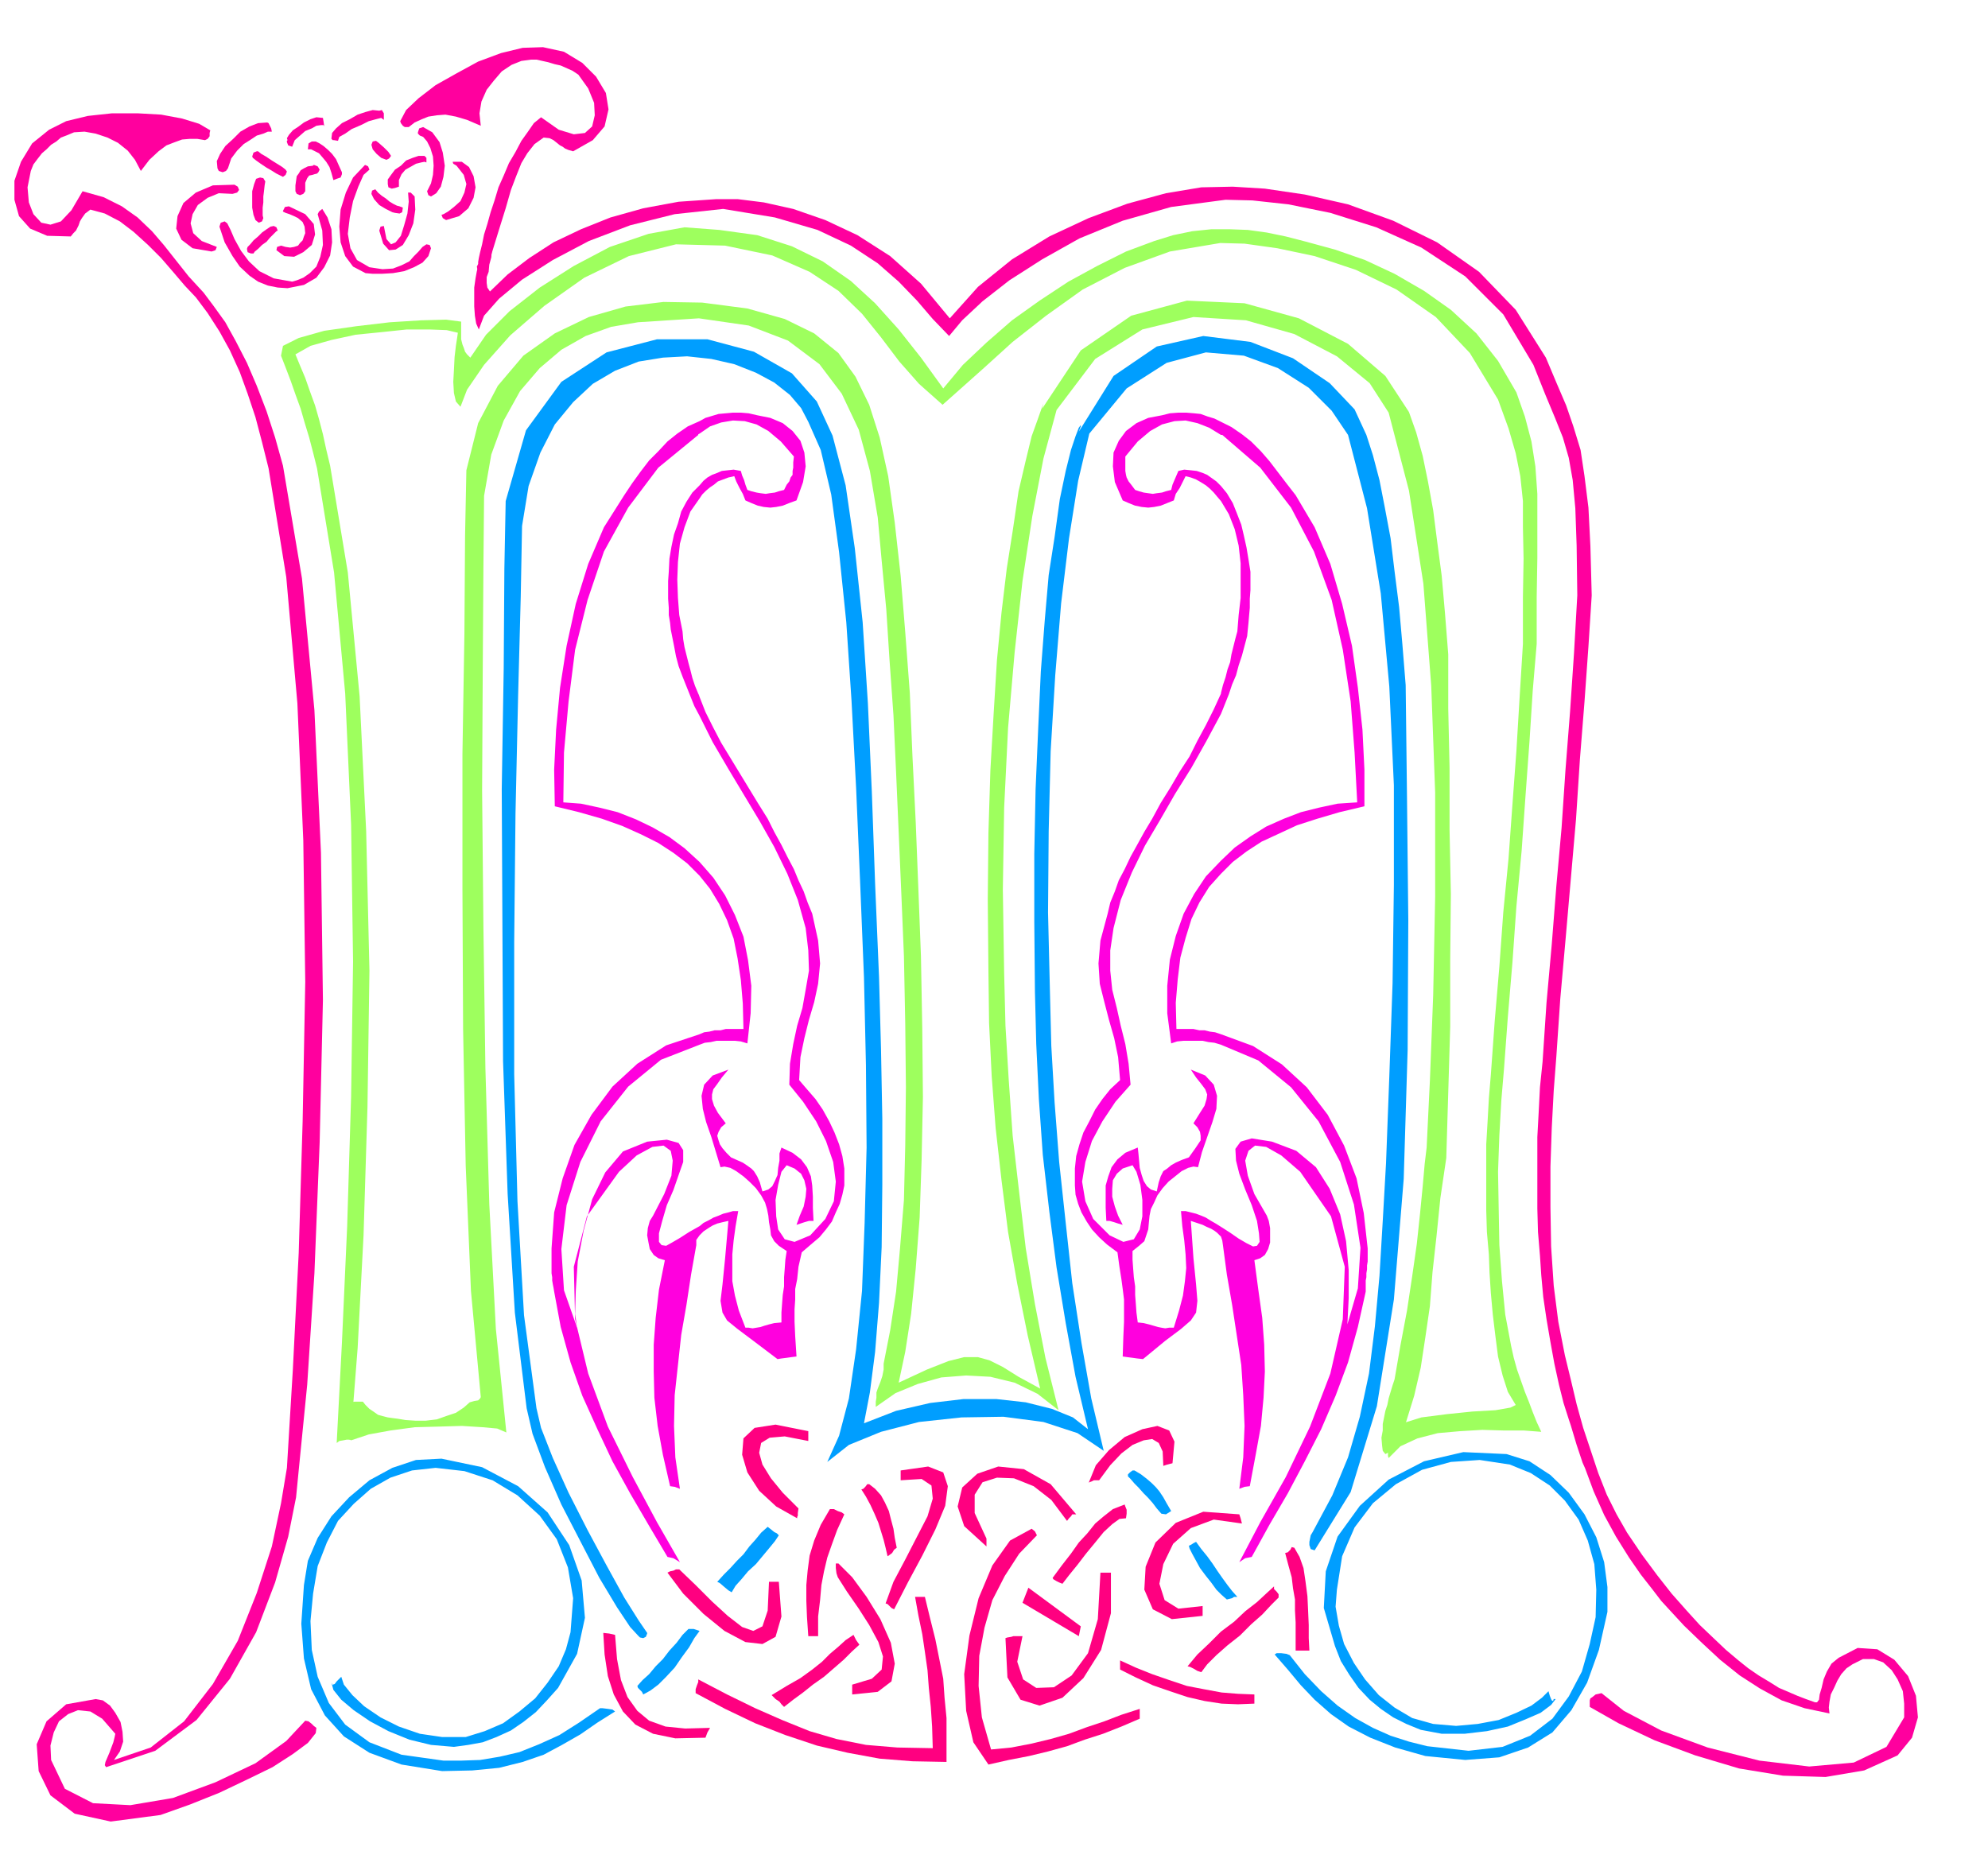 <svg xmlns="http://www.w3.org/2000/svg" fill-rule="evenodd" height="456.713" preserveAspectRatio="none" stroke-linecap="round" viewBox="0 0 3035 2826" width="490.455"><style>.pen1{stroke:none}.brush2{fill:#ff0080}.brush3{fill:#009eff}.brush4{fill:#ff009e}.brush5{fill:#9eff5e}</style><path class="pen1" d="m1911 2377-10 2-9 6 32-61 39-69 37-77 31-81 19-83 3-80-21-77-47-68-29-25-23-13-17-2-10 8-5 15 4 23 10 28 19 33 3 8 2 11v22l-3 10-5 9-7 5-9 3 6 45 6 43 3 41 1 41-2 40-4 43-8 44-9 48-8 1-8 3 6-48 2-48-2-47-3-46-7-46-7-46-8-46-6-45-1-7-2-6v-15l14 9 13 9 12 7 10 5 6-1 4-6-1-13-3-19-8-24-10-24-9-24-5-20-1-18 8-11 17-5 31 5 37 14 30 25 21 33 16 39 9 41 4 44v43l-2 40 16-55 4-62-10-66-21-65-33-62-42-52-50-41-57-24v-16l49 18 44 28 38 35 32 42 25 47 19 50 11 53 6 54v20l-1 6v6l-1 6v6l-1 5v17l-12 54-15 54-19 51-22 51-25 49-26 49-28 48-27 49zm-47-1319 3-12 4-12 3-12 4-11 2-12 3-12 3-12 3-11 2-25 3-26v-53l-3-27-6-25-9-23-12-20v-23l9 11 9 15 6 15 7 18 4 17 4 18 3 18 3 19v28l-1 13v14l-1 11-1 12-1 10-1 10-4 15-4 15-5 15-4 15-6 14-5 15-6 15-6 15v-32zm0-414v20h2l58 50 47 61 35 67 27 74 17 76 12 79 6 78 4 76-30 2-28 6-28 7-26 10-27 12-24 15-24 17-21 20v20l18-18 21-16 23-15 26-12 28-13 31-10 34-10 38-9v-56l-3-61-7-64-9-64-15-64-18-61-24-56-29-49-14-18-13-17-13-17-13-15-15-15-14-11-16-11-16-8zm0 1244-3-3-3-3-4-3-5-3-7-3-6-3-9-3-9-3 4 57 4 40 2 25-2 18-8 12-15 13-24 18-34 28-9-1-7-1-8-1-7-1 1-31 1-22v-34l-2-16-2-15-3-19-3-22-16-12-12-11-11-12-8-12-8-14-5-13-4-14-1-14v-26l2-19 5-18 6-18 9-17 9-18 11-16 12-15 15-14-3-35-6-29-8-28-7-27-7-28-2-31 3-35 11-41 4-17 7-17 6-17 9-17 9-19 10-18 11-20 12-20 13-24 15-24 14-24 15-23 12-24 13-24 12-24 11-24v-1 32l-22 41-23 41-25 40-23 40-23 39-20 41-17 42-11 43-5 34v31l3 29 7 28 6 27 7 28 5 30 3 32-23 26-20 30-16 30-10 32-5 30 5 30 12 27 25 25 21 10 16-4 9-15 4-20v-25l-3-23-6-20-6-10-15 5-9 8-6 10-1 13v12l4 15 5 14 7 14-7-2-6-2-7-2h-5l-1-20v-34l4-14 5-14 9-12 12-10 19-8 1 9 1 11 1 11 3 11 3 9 5 8 6 5 9 3 3-14 3-9 4-8 6-4 6-5 7-4 9-4 11-4 5-7 5-7 4-6 4-6v-7l-1-6-4-7-6-6 10-16 7-11 3-10 1-7-3-8-6-8-8-10-8-12 22 9 13 14 5 17-1 20-6 20-8 23-8 23-6 23-7-1-8 2-10 5-10 8-10 8-9 10-8 11-5 11-5 10-2 10-1 10-1 11-3 9-3 9-8 7-10 8v13l1 14 1 13 2 14v13l1 13 1 14 2 15 9 1 8 2 7 2 7 2 5 1 6 1 6-1h7l8-26 6-23 3-22 2-20-1-21-2-21-3-22-2-23h7l8 2 8 2 8 3 7 3 8 5 7 4 8 5v15zm0-1123-6-7-5-6-6-6-6-5-8-5-7-4-8-3-8-2-4 8-5 10-6 9-3 10-10 4-10 4-10 2-9 1-10-1-10-2-10-4-9-4-12-28-3-24 1-21 8-18 11-15 16-12 18-8 21-4 12-3 13-1h12l12 1 10 1 11 4 10 3 10 5v20l-18-11-18-7-18-4-17 1-19 5-18 10-19 16-19 23v22l1 6 1 4 3 6 4 5 6 8 6 2 7 2 7 1 7 1 6-1 8-1 6-2 8-2 2-8 3-7 3-7 3-7 9-2 10 1 9 1 9 3 7 3 7 5 7 5 7 7v23zm0 569v-20l-23 24-18 27-16 30-12 34-9 36-4 40v42l6 46 9-3 10-1h29l9 2 9 1 10 3v-16l-9-3-8-1-8-2h-8l-9-2h-26l-1-40 3-36 4-33 8-30 9-29 12-25 15-24 18-20zm-796 552 6-6 9-6 5-3 7-3 8-2 9-2-5 57-4 40-3 25 3 18 7 12 16 13 24 18 37 28 6-1 8-1 7-1 8-1-2-31-1-22v-19l1-15v-16l3-15 2-19 5-22 14-12 13-11 10-12 9-12 6-14 6-13 4-14 3-14v-26l-3-19-5-18-7-18-8-17-10-18-11-16-13-15-12-14 2-35 6-29 7-28 8-27 6-28 3-31-3-35-9-41-7-17-6-17-8-17-7-17-10-19-9-18-11-20-10-20-15-24-14-23-14-23-14-23-14-23-12-23-12-24-9-23v29l20 40 24 41 24 40 24 40 22 39 20 41 16 40 12 43 4 34 1 31-5 29-5 28-8 27-6 28-5 30-1 32 21 26 20 30 15 30 11 32 4 30-3 30-13 27-23 25-24 10-15-4-10-15-3-20-1-25 4-23 5-20 8-10 12 5 10 8 5 10 3 13-1 12-3 15-6 14-5 14 6-2 6-2 7-2h7l-1-20v-17l-1-17-2-14-6-14-9-12-13-10-17-8-3 9v11l-2 11-1 11-4 9-4 8-6 5-9 3-4-14-4-9-5-8-4-4-7-5-6-4-9-4-9-4-7-7-6-7-4-6-2-6-2-7 2-6 4-7 7-6-12-16-6-11-3-10v-7l2-8 6-8 7-10 10-12-24 9-13 14-4 17 2 20 5 20 8 23 7 23 7 23 6-1 9 2 9 5 11 8 9 8 10 10 8 11 6 11 3 10 2 10 1 10 2 11 1 9 5 9 7 7 12 8-2 13-1 14-1 13v14l-2 13-1 13-1 14v15l-11 1-8 2-7 2-6 2-6 1-6 1-6-1h-5l-10-26-6-23-4-22v-41l2-21 3-22 4-23h-8l-7 2-8 2-7 3-8 3-7 4-8 4-6 5v14zm0-1125 4-6 6-6 6-5 6-4 6-5 8-3 8-3 9-2 3 8 5 10 5 9 4 10 9 4 10 4 9 2 10 1 9-1 10-2 10-4 11-4 10-28 4-24-2-21-6-18-12-15-15-12-19-8-20-4-13-3-12-1h-12l-11 1-11 1-10 3-10 3-9 5v19l16-11 17-6 18-3 18 1 18 5 18 10 19 16 20 23-1 9v8l-1 5v6l-3 4-2 6-4 5-4 8-8 2-6 2-8 1-6 1-8-1-6-1-8-2-6-2-3-8-2-7-3-7-2-7-11-2-9 1-9 1-7 3-8 3-7 4-6 5-6 7v20zm0 576v-21l21 24 18 27 15 30 13 33 7 36 5 39-1 42-5 46-10-3-9-1h-28l-9 2-9 1-8 3v-16l7-3 8-1 8-2h9l8-2h27l-1-39-3-36-5-33-6-30-10-28-12-25-14-23-16-20zm-49 1040 9 2 10 6-35-61-37-69-38-77-30-81-20-83-2-80 20-77 49-68 27-25 24-13 17-2 11 8 3 15-2 23-11 28-17 33-5 8-3 11-1 11 2 11 2 10 6 9 7 5 10 3-9 45-5 43-3 41v41l1 40 5 43 8 44 11 48 7 1 8 3-7-48-2-48 1-47 5-46 5-46 8-46 7-46 8-45v-8l5-7v-14l-16 9-14 9-12 7-9 5-7-1-4-5v-13l5-19 7-24 10-23 8-23 7-20v-18l-7-11-18-5-30 3-37 15-27 32-20 41-13 48-9 47-3 45-1 35 3 21-20-57-4-63 8-67 21-66 31-62 42-53 50-41 59-23v-16l-51 17-44 28-38 35-32 43-26 46-18 51-13 52-4 55v38l1 6v5l1 6 1 5 1 6 10 54 15 54 18 51 23 51 23 49 27 49 28 48 29 49zm49-1313-1-3-1-2-5-12-4-12-3-12-3-11-3-12-3-12-2-12-1-12-5-25-2-26-1-28 1-27 3-28 7-25 9-24 14-20v-20l-11 11-9 14-8 15-5 18-6 17-4 19-3 18-1 20-1 14v27l1 14v11l2 12 1 10 2 10 3 15 3 16 4 15 6 16 6 15 6 15 6 15 8 15v-29zm0-421v19l-2 1v1l-61 50-46 61-37 67-25 74-19 76-10 79-7 78-1 76 27 2 28 6 28 7 28 11 25 12 26 15 23 17 23 21v21l-19-19-21-16-23-15-26-13-29-13-31-11-35-10-37-9-1-56 3-61 6-64 10-64 14-64 19-61 24-56 31-49 12-18 13-18 13-17 14-14 14-15 15-12 16-11 18-8z" style="fill:#ff00de"/><path class="pen1 brush2" d="m921 2493 9 1 9 2 3 37 6 32 10 26 15 21 18 15 25 9 30 3 38-1-4 7-3 8-46 1-34-7-27-14-19-20-14-26-9-28-5-33-2-33z"/><path class="pen1 brush3" d="m973 2574 8-9 10-9 10-12 11-11 10-13 11-12 9-12 9-9h8l9 3-8 11-8 14-11 15-11 16-13 14-12 12-12 9-11 6-2-4-3-3-3-3-1-3z"/><path class="pen1 brush2" d="m1019 2401 4-2 5-1 4-2h5l25 24 25 25 24 22 22 17 17 6 14-7 8-24 2-44h15l4 53-9 31-20 11-26-3-32-17-32-26-31-31-24-32zm47 163 44 23 43 21 41 18 42 17 41 12 45 9 48 4 54 1-1-33-2-30-3-29-2-27-4-28-4-27-6-29-5-28h15l8 33 8 32 6 30 6 30 2 29 3 31v67l-52-1-50-4-49-9-47-11-48-16-46-18-46-22-45-24v-6l2-6 2-5v-4z"/><path class="pen1 brush3" d="m1172 2331 5 4 5 4 4 2 3 3-6 9-9 11-10 12-10 12-12 11-10 12-9 10-6 10-5-3-6-5-7-6-4-2 10-11 10-10 10-11 10-10 9-12 9-10 9-11 10-9z"/><path class="pen1 brush2" d="M1234 2185v15l-36-7-23 2-13 8-3 15 5 18 13 21 18 22 24 24-1 7v4l-1 2v2l-32-18-26-24-18-28-8-27 2-25 17-16 32-5 50 10zm556 49-8 2-6 2-1-22-6-13-10-6-13 2-17 7-17 13-17 18-17 23h-8l-4 2-3 1-1 1 11-27 20-23 24-20 27-12 23-5 18 7 8 17-3 33zm-612 354 23-14 21-12 18-13 15-12 12-12 13-11 11-10 12-8 4 8 5 7-12 11-12 12-15 13-15 13-17 12-15 12-15 11-14 11-4-4-3-4-6-4-6-6zm89-284h6l6 3 6 2 4 3-11 24-8 22-7 20-5 21-4 21-2 23-3 25v30h-15l-2-29-1-25v-24l2-22 3-23 7-23 10-24 14-24z"/><path class="pen1 brush2" d="m1279 2408-2-6-1-8v-7h4l21 21 22 30 21 34 16 36 6 32-5 27-21 16-39 4v-15l30-9 15-14 2-20-7-22-14-26-16-25-18-26-14-22zm36-134 3-1 3-3 3-4h3l9 7 9 10 6 11 6 13 3 12 4 15 2 14 3 15-4 3-3 5-4 3-3 2-3-13-3-12-4-13-4-13-6-14-6-13-7-13-7-11z"/><path class="pen1 brush2" d="M1375 2260v-15l42-6 23 9 7 21-4 30-15 36-20 40-22 41-21 41-4-2-3-3-3-3-3-1 12-33 18-34 18-35 16-31 8-27-2-20-15-10-32 2zm268 52h-6l-2 3-3 3-3 4-24-32-27-21-30-12-26-1-22 7-12 19v28l18 39v12l-34-31-10-30 7-29 23-21 32-11 39 4 41 23 39 46z"/><path class="pen1 brush2" d="m1575 2334 5 4 3 6-27 28-22 34-19 37-12 42-8 43-1 46 5 48 14 49 31-3 31-6 29-7 28-8 27-10 27-9 26-10 28-9v15l-28 12-28 11-28 9-27 10-29 8-29 7-31 6-31 7-23-34-11-48-3-56 8-59 14-57 21-50 27-38 33-18z"/><path class="pen1 brush2" d="m1535 2501 3-1 6-1 3-1h14l-8 39 9 27 20 13 27-1 27-18 25-34 15-52 4-71h16v62l-15 56-27 43-32 30-35 12-29-9-20-34-3-60zm72-92 14-19 14-18 12-17 13-14 12-15 13-11 14-11 18-7 1 3 2 5v6l-1 7-10 1-11 8-13 12-13 16-14 17-13 17-13 16-10 13-5-2-4-2-5-3-1-2zm103 126 24 11 25 10 26 9 27 9 26 5 27 5 25 2 25 1v14l-25 1-25-1-26-4-26-6-27-9-26-9-26-12-24-12v-14z"/><path class="pen1 brush3" d="m1732 2245 10 6 9 7 7 6 7 7 5 6 6 9 5 9 7 12-8 5-7-1-7-8-6-8-7-8-7-7-8-9-6-6-6-7-4-4v-3l3-3 4-3h3z"/><path class="pen1 brush2" d="m1892 2312 2 6 2 8-43-6-35 13-27 24-15 31-6 30 8 25 21 13 37-4v15l-47 5-29-15-13-30 2-35 15-37 31-30 42-17 55 4z"/><path class="pen1 brush3" d="m1826 2354 8 11 9 11 8 11 8 12 7 10 8 11 7 9 8 9h-5l-3 2-4 1-4 1-8-7-8-8-8-11-8-10-9-12-6-11-6-11-4-8-1-4 4-2 3-2 4-2z"/><path class="pen1 brush2" d="M1945 2422v4l4 4 3 4v5l-11 11-14 15-17 15-17 17-19 15-17 15-14 14-9 12-6-2-5-3-6-3-4-1 15-18 18-17 18-18 20-15 17-16 18-14 14-13 12-11zm17-51 4-1 4-4 2-4 4 1 8 14 6 17 3 20 3 23 1 21 1 23v20l1 19h-21v-43l-1-18v-17l-3-17-2-17-5-18-5-19zm-392 53 80 59-3 15-86-51 9-23z"/><path class="pen1 brush4" d="m348 257-3 4-5 2-6-2-2-4-1-11 5-11 8-12 12-11 11-11 14-8 13-5 14-1 2 1 2 4 2 4 1 5h-6l-7 3-10 3-9 6-11 7-10 10-9 12-5 15zm161 18 5-2 6-2 2-5v-3l-5-11-4-9-6-8-6-6-7-6-6-4-6-3h-6l-5 3-1 9h5l6 3 6 3 6 7 5 6 5 8 3 9 3 11zm-117-44h2l5 4 7 4 9 6 8 5 8 5 5 4 2 3-2 5-4 3-4-2-6-3-8-5-7-4-9-6-7-5-5-4-1-2 2-6 5-2zm10 102-2 5-5 2-5-4-3-8-2-11v-25l3-11 3-8 6-2 5 1 3 5-1 6-1 9-1 8v9l-1 8v12l1 4zm162 75 20 3 16-1 13-5 12-6 7-8 7-7 6-7 6-4 5 1 2 5-4 12-9 10-13 7-15 6-17 3-17 1h-14l-11-1-19-10-12-16-7-21-2-24 2-26 8-26 11-23 18-19h1l4 2 2 5-9 8-8 18-8 22-5 25-3 25 4 22 10 18 19 11zm-233-31-2 5-6 2-29-5-17-13-8-17 2-19 9-20 19-16 26-11 33-1 5 3 2 5-3 4-7 2-21-1-17 7-15 11-8 14-3 14 4 15 13 12 23 9z"/><path class="pen1 brush4" d="m485 327 2-4 5-4 8 13 6 18 1 20-3 20-9 18-12 16-19 11-25 5-15-1-15-3-15-6-13-9-15-14-11-16-12-21-8-24 2-6 6-2 4 3 5 10 6 14 10 18 12 16 16 15 22 11 28 5 7-2 10-4 10-7 10-10 6-15 4-18-1-22-7-25z"/><path class="pen1 brush4" d="m422 382 1-5 6-2 7 2 7 1 6-1 6-2 3-4 4-4 2-6 2-5-1-10-3-7-7-6-6-3-7-3-6-2-4-2v-1l3-6 6-1 25 12 13 15 2 16-5 16-13 11-14 7-15-1-12-9zm236-82-4-2-2-6 6-12 3-13 1-14-1-14-4-13-5-10-6-7-5-2-3-3v-2l2-6 6-2 14 8 11 15 5 16 3 20-2 17-4 15-7 10-8 5zm23 36-5-3-2-5 3-1 7-4 9-7 10-9 6-13 3-13-4-14-11-14-5-3-1-3h14l11 8 7 14 3 17-3 16-8 16-14 12-20 6zm-84-98-3 4-4 2-8-3-7-6-6-7-2-7 2-5 5-1 4 3 8 7 7 7 4 6z"/><path class="pen1 brush4" d="m609 285-6 2-5 1-5-2-1-5v-7l5-7 6-8 9-6 8-8 10-4 9-3h9l3 3v7l-3-1-5 1-8 2-7 4-9 5-6 7-4 9v10zm-10 39-10-5-10-6-8-9-4-8 1-5 5-2 4 5 6 5 6 4 6 5 5 3 6 3 4 1 5 2-1 7-4 2-7-1-4-1zm-133-32-3 4-5 2-5-2-2-4v-9l1-7 1-7 3-4 3-5 5-3 6-3 8-1v-1h2l5 2 3 5-2 4-2 2-4 1-3 1-5 1-3 4-3 7v13zm-48 53 4 2 2 5-2 1-4 4-6 6-5 6-7 5-6 6-5 4-2 3h-4l-5-2-1-5 1-3 4-4 5-6 7-6 6-6 7-5 6-4 5-1zm28-121-6-2-2-5v-2l1-1-1-3 3-5 6-7 9-6 8-6 10-5 9-3 10 1 1 6 1 7-1-2h-4l-7 1-7 4-10 4-8 7-8 7-4 10zm70-9-6-1h-2l-2-2v-1l1-8 6-7 9-8 12-6 12-7 12-4 11-3 10 1 4-1 3 5v10l-4-3-8 2-11 3-12 6-14 6-10 7-9 5-2 6z"/><path class="pen1 brush4" d="m633 300 1 20-3 21-7 18-9 15-11 7-10 1-9-10-6-20 2-6 5-1 4 20 7 8 7-3 8-10 5-16 5-18 2-18-1-14h4l6 6zm117 89 12-39 10-32 8-28 8-21 8-20 9-15 11-14 14-10 9 1 6 3 5 4 5 4 4 2 4 3 5 2 7 2 30-17 18-21 6-26-4-25-15-25-21-21-28-17-32-7-31 1-33 8-35 13-33 18-32 18-26 20-19 18-9 17 1 3 3 4 3 2h6l9-7 11-5 10-4 13-2 13-1 16 3 17 5 21 9-2-19 3-18 8-18 11-14 12-14 15-10 15-6 15-2h8l9 2 9 2 10 3 9 2 9 4 9 4 9 6 15 21 9 22 1 19-4 17-11 10-17 2-23-7-27-19-11 9-9 13-10 14-9 17-10 17-8 19-8 18-6 20-6 18-5 18-5 16-3 15-3 12-2 9-1 6v3l-2 4 1 5 2 4 4 3 3-1 4-4 4-10 4-15z"/><path class="pen1 brush4" d="m753 370-2 11-1 12-3 11-1 11-3 8v9l1 7 4 6 27-26 33-25 37-24 42-20 45-18 50-14 54-10 58-4h32l40 5 45 10 49 17 49 23 50 32 47 42 44 53 43-48 52-42 57-35 60-28 59-22 59-16 54-9 48-1 49 3 61 9 66 15 69 25 67 33 64 45 56 58 46 73 16 38 15 35 11 32 11 36 6 40 6 48 3 59 2 75-5 78-6 84-7 88-6 92-8 92-8 92-8 90-6 88-4 52-3 57-2 59v62l1 60 4 60 7 55 10 51 9 37 9 38 10 36 12 36 11 33 13 33 15 30 16 28 23 34 23 31 22 28 23 26 20 22 21 20 19 18 19 16 15 12 16 11 15 9 16 10 14 6 14 6 13 5 14 5h3l3-4 1-8 3-10 3-13 5-12 7-12 11-9 29-15 30 2 26 16 21 25 12 30 3 33-9 31-22 27-51 23-59 10-65-2-67-11-67-20-62-23-55-26-44-25v-10l1-3 3-2 5-4 9-2 34 27 57 30 71 26 79 20 76 9 68-6 50-24 27-45v-21l-2-19-8-18-9-14-13-12-14-5h-17l-16 8-9 6-8 9-6 10-5 11-5 10-2 11-1 9 1 9-38-8-35-12-33-18-31-20-30-24-28-26-27-26-24-26-11-12-13-17-18-23-18-26-20-32-18-33-16-36-13-35-4-9-3-9-3-9-3-9-3-10-3-10-3-10-3-9-8-25-7-28-7-32-6-33-6-35-5-34-3-33-2-30-3-36-1-36v-109l2-37 2-39 4-39 6-90 8-89 7-89 8-89 6-89 7-89 6-89 5-88-1-76-2-57-4-43-6-34-9-31-12-30-15-36-18-45-46-77-58-58-67-44-69-31-70-22-64-13-55-6-41-1-83 11-74 21-66 27-57 32-50 32-41 32-31 29-20 24-25-26-24-28-28-29-32-28-41-27-51-24-65-19-79-13-74 8-68 17-63 24-55 29-47 30-35 29-23 26-8 21-4-9-2-12-1-14v-29l2-14 2-11 2-7 1-5 3-5 4-5 4-1 3-5 4-7 2-8 2-1z"/><path class="pen1 brush3" d="m974 2497-12-13-20-30-27-45-28-54-30-58-25-57-19-51-9-39-18-146-11-181-7-203-1-210-1-205 3-185 1-152 2-103 31-108 54-74 69-45 77-20h77l71 19 58 33 38 43 24 52 20 76 14 96 12 113 8 124 6 135 5 140 6 143 3 109 2 107v101l-1 95-4 85-6 75-8 62-9 47 49-19 52-12 51-6h50l45 5 40 10 32 13 23 18-19-80-15-82-14-85-11-85-10-87-6-85-4-84-2-80-1-107v-103l2-99 4-93 4-87 6-78 6-69 9-58 8-58 9-43 8-32 7-21 5-13 3-4v2l-3 8 53-85 66-45 71-16 72 9 65 25 56 38 38 40 18 39 10 31 10 38 8 41 9 48 6 50 7 55 5 57 5 62 2 170 2 189-1 198-6 197-15 184-26 163-40 131-55 89-6-2-2-6v-5l1-5 1-5 3-5 30-56 24-58 18-62 14-66 9-72 7-77 5-84 5-88 5-132 5-143 2-150v-152l-7-151-13-142-21-130-29-112-25-37-35-35-47-30-52-19-58-5-60 16-61 39-57 69-17 72-14 88-12 99-9 110-7 116-3 122-1 124 3 125 2 79 5 86 7 91 10 93 10 92 14 91 15 85 19 80-40-27-52-17-61-8-64 1-65 7-58 15-49 20-33 26 18-40 15-57 11-75 9-89 4-104 3-115-1-126-3-134-6-148-6-141-7-133-8-120-11-107-12-88-16-68-19-43-11-21-17-20-24-19-28-15-33-13-35-8-37-4-37 2-37 6-36 14-34 20-30 28-28 34-22 43-18 51-10 61-2 108-4 151-4 180-2 197v201l5 194 10 174 19 142 7 30 18 46 24 53 29 57 29 54 27 49 22 35 13 19v1l-2 5-4 2-5-1-3-3z"/><path class="pen1 brush5" d="M525 2148v-4l7-2 3-1 6-1h13l4 5 6 6 6 4 7 5 7 2 8 2 7 1 8 1 12 2 15 1h16l17-2 14-5 15-5 12-8 9-8 7-2 6-1 3-3 1-2-15-162-8-191-4-209-1-213v-207l3-183 1-150 2-100 18-72 30-57 39-46 48-34 52-25 56-16 58-7 59 1 69 9 57 16 45 22 37 30 26 36 21 43 16 50 13 59 10 71 9 81 7 86 7 93 4 96 5 101 4 101 4 104 2 110 1 105-2 96-3 88-6 78-7 69-9 58-10 47 43-20 33-13 24-6h21l18 5 20 10 24 15 33 18-19-81-16-79-14-79-10-79-9-80-6-79-4-81-1-80-1-109 1-101 3-96 5-87 5-81 7-73 8-67 9-57 9-61 11-47 9-37 9-25 6-17 3-8-2 8 59-89 77-53 85-23 88 4 83 23 75 39 57 49 36 55 11 31 10 36 8 39 8 44 6 47 7 53 5 57 5 63v83l2 90v95l2 98-1 100v102l-3 101-3 100-9 61-6 59-6 54-4 52-7 48-7 46-10 43-13 42-12 23-8 15-7 7-4 2-4-5-1-8-1-12 2-11v-10l2-10 2-10 3-9 2-10 3-10 3-10 3-9 9-52 10-53 8-53 7-49 5-47 4-41 3-34 3-25 5-103 5-130 3-150v-159l-6-163-12-156-22-142-31-119-29-45-50-41-65-34-74-21-80-5-78 19-72 45-59 78-20 74-17 88-15 99-12 109-10 115-6 122-2 125 2 128 2 80 5 83 6 85 10 87 10 85 14 85 16 82 20 80-32-25-35-17-37-9-37-2-38 3-36 10-34 14-30 21v-8l1-6v-8l2-6 4-10 3-9 2-10v-9l10-51 9-59 6-66 6-74 2-83 1-89-1-97-2-103-4-96-4-93-4-92-4-87-6-84-5-78-7-74-6-66-12-71-17-63-26-55-34-45-48-36-60-23-76-11-93 6-41 7-39 14-37 21-33 28-30 35-25 45-19 52-11 63-1 108-1 155-1 187 2 209 3 214 6 209 10 190 16 158-14-6-22-2-32-2-34 1-38 1-37 5-33 6-27 9-8-4h-8v-6l2-6v-6l2-6v-18l1-5z"/><path class="pen1 brush3" d="m464 2420 6-37 15-35 21-33 27-29 31-26 35-19 36-12 39-2 62 13 55 29 45 40 33 50 19 54 5 57-12 55-29 52-17 19-17 18-19 15-19 13-22 10-21 8-22 4-22 3-35-3-33-8-32-13-28-15-25-17-19-16-12-15-3-11 1 2 1 2v-1l3-1 3-4 7-7 4 12 13 16 18 17 25 17 28 14 32 11 34 5h36l29-9 28-12 25-18 24-20 19-24 17-25 11-26 7-26 4-52-8-47-17-43-26-36-34-31-38-23-43-14-44-5-36 4-33 11-30 17-26 23-24 26-17 33-14 36-7 42-4 42 2 44 9 41 17 40 25 33 37 27 49 19 64 9h27l29-1 30-5 30-7 30-12 31-14 30-19 32-22h4l8 1 7 1 4 3-27 17-26 18-28 16-28 15-32 11-36 9-41 4-46 1-62-10-49-18-39-25-29-32-21-40-11-47-4-53 4-59zm1990 41v-38l-5-38-12-38-18-35-24-33-28-27-32-21-35-11-66-3-60 14-54 28-44 40-34 47-18 53-3 56 17 58 9 23 13 21 14 20 17 18 17 14 19 13 20 10 22 9 32 6h35l34-4 32-7 27-11 23-10 16-12 7-9h-3l-1 3-2-1-1-2-2-5-2-7-10 10-16 12-23 11-27 11-32 6-33 3-35-3-32-9-27-16-24-19-21-24-17-25-15-29-8-28-5-29 2-26 8-51 19-44 28-37 35-29 40-22 44-12 44-3 46 7 32 13 29 19 23 23 21 29 14 32 10 36 3 39-1 42-9 41-12 42-20 38-25 34-34 26-42 17-52 6-63-7-28-7-28-9-27-12-27-15-27-19-25-22-25-26-23-29-5-2-8-1h-7l-3 2 20 23 20 24 21 22 25 22 27 19 33 17 38 15 46 13 61 6 52-4 44-15 37-23 29-34 24-42 18-50 13-58z"/><path class="pen1 brush4" d="m311 447 15 20 18 25 16 29 17 33 15 35 15 39 13 40 12 43 29 172 19 201 10 218 3 225-5 217-8 200-11 170-13 131-4 41-12 60-20 70-29 76-40 71-51 63-63 47-75 25-2-3 1-5 3-7 3-7 3-8 3-8 2-8 1-5-20-23-18-11-19-2-15 6-14 11-8 17-5 20 1 22 21 44 43 22 57 3 65-11 65-24 61-29 47-34 29-31 5 1 5 4 3 3 4 3-1 8-12 15-23 17-31 20-39 19-42 20-45 18-45 16-76 10-55-12-37-28-18-37-3-41 15-35 30-26 45-8 11 2 11 8 8 11 8 14 3 15 1 15-5 15-9 13 56-19 51-40 44-57 38-66 29-73 23-71 14-66 9-54 9-149 9-179 6-201 4-213-3-216-9-209-17-193-27-166-10-40-10-38-12-36-12-33-15-33-16-29-18-28-18-24-17-18-17-20-19-22-20-20-22-20-21-16-23-12-22-6-8 6-5 7-3 5-2 6-2 4-2 4-4 4-4 5-36-1-26-11-17-19-7-25v-29l10-29 17-28 26-21 26-13 33-8 37-4h39l36 2 32 6 26 8 17 10-1 4v5l-3 4-4 2-12-2h-11l-12 1-11 4-13 5-12 9-14 13-13 17-9-17-11-14-15-12-16-8-18-6-17-3-16 1-12 5-8 3-7 6-8 5-7 7-7 6-7 9-6 8-4 10-5 25 2 23 7 18 12 13 14 3 16-5 16-17 17-29 32 9 28 14 24 17 22 21 18 21 19 24 19 24 23 25z"/><path class="pen1 brush5" d="m699 508-1 7-2 13-2 17-1 20-1 18 1 17 3 13 7 8 10-26 26-38 40-45 52-45 61-43 68-33 72-18 75 2 72 15 57 25 44 29 36 35 29 36 28 37 30 34 36 32 27-24 37-33 43-39 51-40 56-40 64-33 69-25 77-13 37 1 50 7 57 12 63 21 62 30 60 42 52 55 43 71 16 44 11 38 7 35 4 38v40l1 48-1 58v72l-5 81-5 83-6 81-6 83-8 82-6 83-7 82-6 83-3 36-2 36-2 34v101l1 33 3 34 1 28 2 31 3 33 4 33 4 31 7 29 8 25 12 20-8 4-23 4-35 2-39 4-39 5-32 10-20 14 1 22v13l1 3 18-18 26-12 31-8 34-3 34-2 34 1h30l26 2-7-15-6-15-6-16-6-15-6-17-6-17-5-18-4-18-9-48-5-51-4-55-1-55-1-57 2-56 3-53 4-47 6-81 7-83 6-85 8-85 6-85 6-82 5-78 6-71v-71l1-60v-98l-3-42-6-38-10-38-13-37-28-48-33-42-39-36-41-29-45-26-45-21-46-16-44-12-31-8-29-6-29-4-27-1h-29l-29 3-29 6-29 9-43 16-44 22-44 24-44 29-42 30-39 34-36 34-30 36-34-47-34-43-36-40-37-34-43-30-47-23-53-17-58-8-53-4-55 10-59 20-55 29-52 33-46 36-36 36-24 35-5-5-3-4-2-6-2-5-2-8v-27l-23-3-38 1-48 3-51 6-49 7-39 11-24 12-3 15 7 18 8 21 7 20 8 22 6 21 7 23 6 23 6 24 26 159 17 185 9 200 3 209-3 206-6 198-8 178-8 153 4-3 6-1 5-1h6l11-140 9-172 6-196 3-208-5-213-10-206-18-189-27-163-6-25-5-23-6-23-6-21-8-22-7-20-8-19-7-17 23-13 32-9 37-8 40-4 38-4h35l26 1 17 4z"/></svg>
